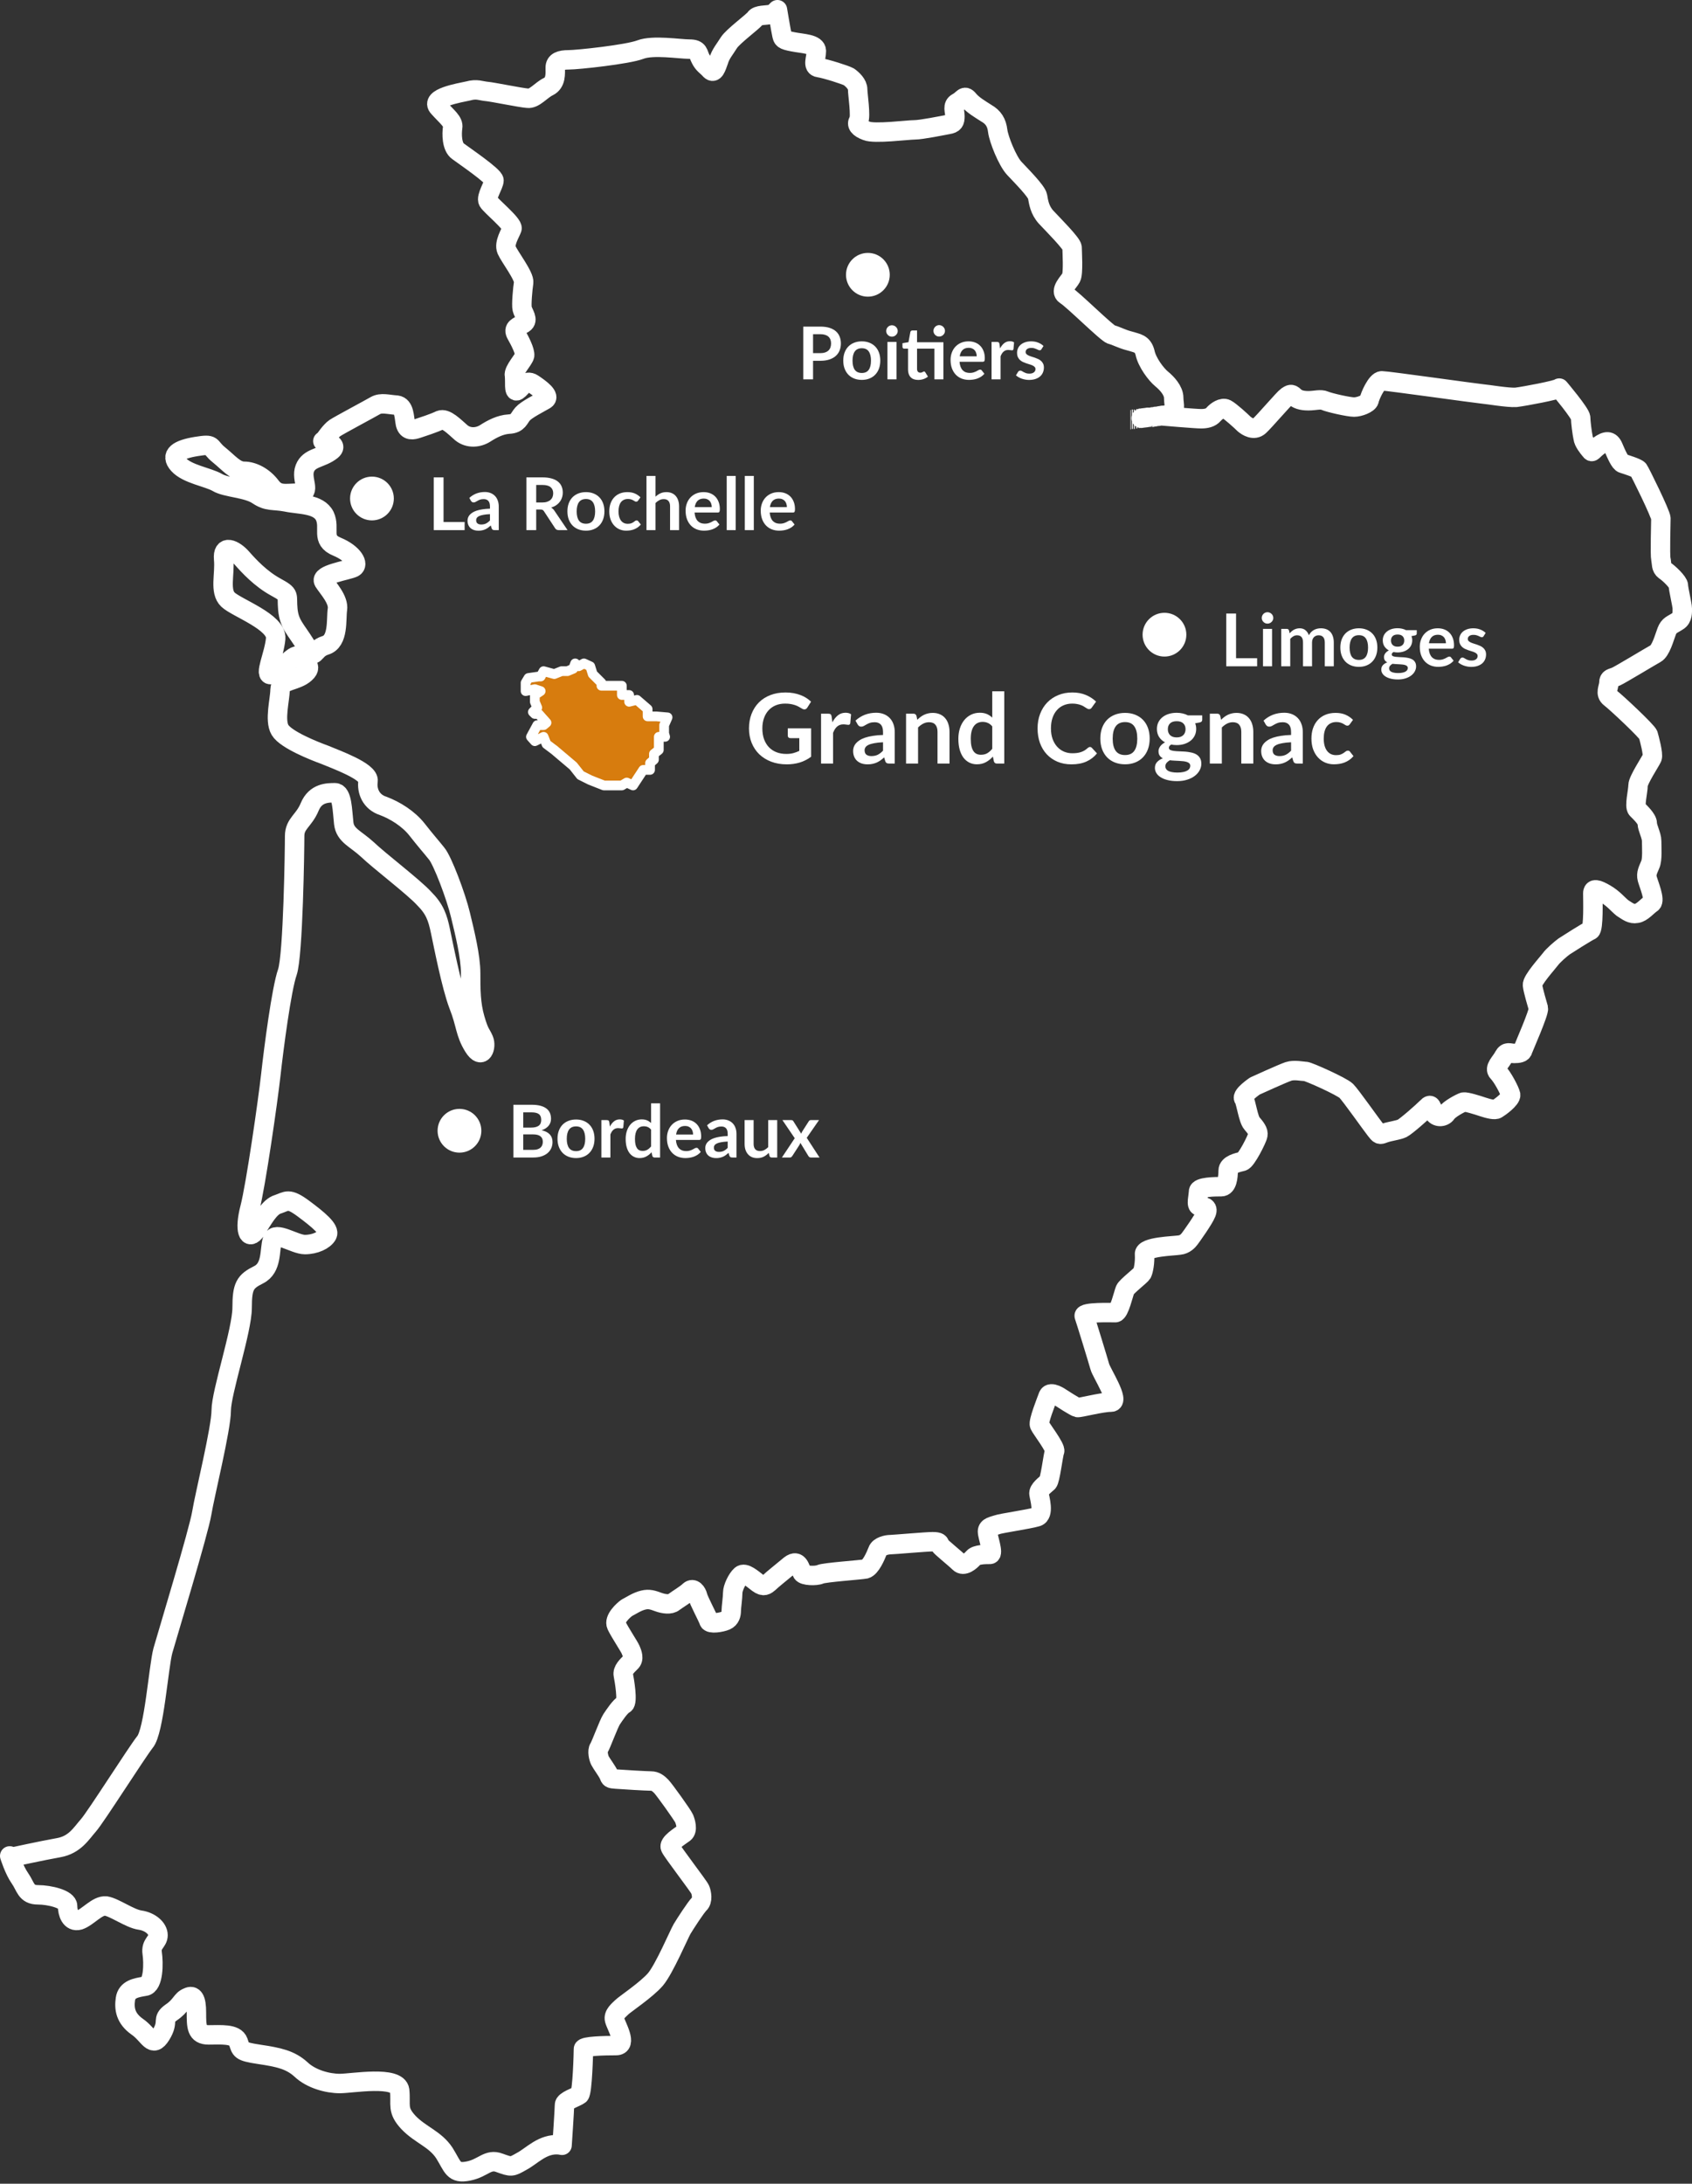 <svg width="348" height="449" viewBox="0 0 348 449" fill="none" xmlns="http://www.w3.org/2000/svg">
  <rect x="0" y="0" width="348" height="449" fill="#333333" stroke="none"/>
  <path d="M232.6 86.3H232.5M233 86.2H232.8M233.4 86.2H233.2M233.9 86.1H233.7M234.4 86H234.2M236.7 85.8C236.5 85.8 236.4 85.8 236.2 85.9M237.3 85.7C237.2 85.7 237 85.7 236.9 85.8C237 85.7 237.1 85.7 237.3 85.7ZM237.9 85.6C237.8 85.6 237.6 85.6 237.5 85.7C237.6 85.7 237.7 85.6 237.9 85.6ZM236.1 85.8C235.6 85.9 235.2 85.9 234.7 86C235.2 85.9 235.7 85.9 236.1 85.8ZM239.1 85.4C238.9 85.4 238.8 85.5 238.6 85.5C238.8 85.5 239 85.5 239.1 85.4ZM238.1 85.6C238.2 85.6 238.4 85.6 238.5 85.5C238.3 85.6 238.2 85.6 238.1 85.6ZM346 125.1C346 124.4 345.2 121.1 345.2 120.4C345.2 119.7 343.2 117.8 342.4 117.3C341.6 116.7 341.8 115.9 341.6 115C341.4 114.1 341.6 107.4 341.6 106.6C341.6 105.7 337.3 97 337 96.6C336.7 96.2 334.4 95.5 333.8 95.3C333.2 95.2 332.4 93.3 331.8 91.9C331.2 90.5 330.3 90.6 328.9 91.6C327.5 92.6 327.5 93.2 327.1 92.6C326.6 92 325.7 90.9 325.6 90C325.4 89.1 325.1 86.7 325.1 85.9C325.1 85 320.7 79.8 320.7 79.8C320.4 80.2 313.5 81.5 311.8 81.7C310.1 81.8 306.1 81.1 304.9 81C303.7 80.9 285.3 78.3 284.2 78.3C283.1 78.3 281.7 81.6 281.6 82.3C281.4 83 279.6 83.7 278.5 83.7C277.4 83.7 273.4 82.8 272.5 82.4C271.6 82 270.5 82.4 269.1 82.4C267.7 82.4 266.8 82.1 266.2 81.5C265.6 80.9 265.3 81.1 264.7 81.5C264.1 81.9 260.1 86.6 259 87.6C257.9 88.6 256.5 87.7 255.9 87.2C255.3 86.6 253 84.5 252.2 84.1C251.4 83.7 250.2 84.5 249.6 85.2C249 85.9 248.1 86.1 247 86.1C245.9 86.1 238.9 85.5 238.9 85.5L239.4 85.4C239.3 85.4 239.2 85.4 239.1 85.5C239.6 85.4 240 85.3 240.3 85.2C242.1 84.6 241.4 83.3 241.4 81.8C241.4 80.3 240 78.8 238.9 77.9C237.8 77 235.9 74.5 235.5 72.5C235 70.6 233.9 70.6 232.3 70.1C230.7 69.7 229.5 69 228.6 68.8C227.7 68.6 220.6 61.5 219.2 60.7C217.8 59.8 219.9 57.9 220.3 57.1C220.8 56.2 220.5 51.7 220.5 50.9C220.5 50.1 216.6 46.2 215.2 44.7C213.8 43.2 213.6 41.5 213.4 40.4C213.2 39.3 210 36.1 208.6 34.6C207.2 33.1 205.4 28.6 205.2 26.9C205 25.2 204.3 24.1 202.9 23.3C201.5 22.4 200.1 21.6 199.2 20.5C198.3 19.4 198.1 20.5 196.9 21.1C195.8 21.7 196.4 22.8 196.4 23.9C196.4 25 196.2 25.4 195 25.6C193.9 25.8 189.5 26.7 188.1 26.7C186.7 26.7 179.8 27.6 178.2 26.9C176.6 26.3 176.1 25.6 176.6 24.8C177.1 23.9 176.4 19.4 176.4 18.4C176.4 17.3 175.3 16.3 174.6 15.8C173.9 15.4 169.8 14.1 168.4 13.9C167 13.7 167.9 12 167.9 10.5C167.9 9 165.1 9 163.1 8.6C161 8.2 161 8 160.8 7.1C160.6 6.2 159.9 2 159.9 2L159 2.9C157.5 3.2 155.8 3 155.3 3.8C154.8 4.5 150.7 7.5 149.9 8.8C149.1 10.1 148.2 11.1 147.8 12.5C147.3 13.9 146.9 15.2 146.1 14.4C145.3 13.5 144.7 13.3 144.1 12.1C143.5 11 143.8 10.1 141.8 10.1C139.8 10.1 134.3 9.2 131.7 10.2C129.1 11.2 118.8 12.3 117 12.3C115.2 12.3 114.2 12.7 114.2 13.9C114.2 15.1 114.4 17 112.8 17.8C111.3 18.5 109.9 20.4 108.5 20.2C107.1 20.1 101.3 18.9 100.1 18.8C98.9 18.7 98.1 18.2 96.3 18.7C94.5 19.1 88.3 20.1 90.2 22.1C92 24.1 93.3 25 93.1 26.2C92.9 27.5 92.9 30.2 94.2 31.1C95.4 32 101.6 36.2 101.6 37.1C101.6 38 99.9 40.5 100.4 41.4C100.9 42.3 105.6 46.1 105.3 47C105 47.9 103.6 50 104.2 51.4C104.8 52.8 107.9 56.8 107.7 58.1C107.5 59.4 107.2 62.7 107.4 63.5C107.6 64.4 108.8 65.8 107.7 66.5C106.6 67.2 105.4 67.4 106.2 68.8C107 70.2 108 72.2 107.9 73.1C107.7 74 105.6 76.1 105.8 77.2C106 78.3 105.6 80.8 106.4 80.3C107.2 79.8 108.1 77.9 109.6 78.9C111.1 79.9 113.3 81.5 112.1 82.2C110.9 82.9 108.3 84.2 107.5 85.1C106.7 86 106.6 87.1 104.7 87.2C102.9 87.3 101.2 88.2 99.8 89.1C98.4 90 96.4 90.2 94.9 89C93.4 87.7 91.7 85.9 90.5 86.4C89.3 87 86.8 87.8 85.9 88.1C85 88.4 83.8 88.7 83.4 87.2C83.1 85.8 83.2 83.5 81.6 83.3C79.9 83.2 78.4 82.7 77.2 83.4C76 84.1 69.8 87.4 68.9 88C68 88.6 66.8 90.4 66.8 90.4L66.4 90.7C68.1 91 69.3 91.7 68.2 92.6C66.1 94.3 63.6 94 62.7 96.3C61.8 98.6 64.2 101.4 61.5 101.4C58.7 101.4 57.2 102 55.7 100C54.2 98 52 96.9 50.2 96.9C48.4 96.9 47.1 95.2 45 93.5C42.9 91.8 44.1 91.2 40.4 91.8C36.7 92.4 34.9 93.5 36.7 95.5C38.5 97.5 42.8 98.1 44.7 99.2C46.5 100.3 50.8 100.3 53 101.8C55.1 103.2 56.1 102.7 58.8 103.2C61.6 103.8 65.5 103.5 66.8 106.1C68 108.7 65.9 111 69.3 112.4C72.7 113.8 73.9 116.1 72.7 116.7C71.5 117.3 65.7 118.1 66.6 119.6C67.5 121 69.7 123.3 69.4 125.3C69.1 127.3 69.7 131.9 66.9 132.7C64.1 133.6 65.1 136.1 62.9 132.7C60.8 129.3 59.5 128.4 59.2 125.3C58.9 122.2 59.8 122.4 56.7 120.7C53.6 119 51.2 116.4 49.7 114.7C48.2 113 45.7 111.8 46 115C46.3 118.1 45.1 121.6 46.9 123.3C48.7 125 57 127.9 56.7 131.3C56.4 134.7 54.2 139 55.8 138.7C57.3 138.4 60.7 134.1 61.3 135C61.9 135.9 64.7 136.7 62.8 138.4C61 140.1 57.6 139.8 57.6 141.8C57.6 143.8 56.4 148.1 57.6 150.1C58.8 152.1 64.6 154.4 66.8 155.2C68.9 156.1 76 158.6 75.7 160.6C75.4 162.6 76.3 164.9 78.8 165.7C81.2 166.6 84 168.3 85.8 170.6C87.6 172.9 88.6 174 89.8 175.5C91 176.9 93.8 184.3 94.7 188.1C95.6 191.8 96.8 196.7 96.8 200.1C96.8 203.5 96.8 206.4 97.7 209.5C98.6 212.6 98.9 212.4 99.5 213.8C100.1 215.2 99.2 218.1 97.4 215.2C95.6 212.3 95.9 210.6 94.3 206.6C92.8 202.6 91.2 194.3 90.6 191.5C90 188.6 89.4 186.9 87.2 184.7C85.1 182.4 78 177 75.6 174.7C73.1 172.4 71 171.8 70.7 169.3C70.4 166.7 70.4 163 68.9 163C67.4 163 64.9 163 63.7 165.9C62.5 168.8 60.6 169.3 60.6 171.9C60.6 174.5 60.3 196.4 59.1 199.9C57.9 203.3 56.3 215.6 55.7 221C55.1 226.4 52.6 243.8 51.4 248.4C50.2 253 51.1 255.2 52.6 253C54.1 250.7 55.4 248.1 57.2 247.6C59 247 59.3 246.2 62.4 248.5C65.5 250.8 67.9 252.8 67.3 253.9C66.7 255 64.8 255.9 62.7 255.9C60.6 255.9 56.6 253 56 255C55.4 257 56 260.7 53.2 262.1C50.4 263.5 49.8 264.4 49.8 268.9C49.8 273.5 45.5 286.3 45.5 290C45.5 293.7 42.1 307.4 41.5 311.1C40.9 314.8 34.5 335.9 33.5 339.4C32.6 342.8 31.7 356 29.8 358.2C28 360.5 19.7 373.6 18.2 375.3C16.7 377 15.4 379.3 12.1 379.9C8.7 380.5 2.3 381.9 2.3 381.9L2 381.6C2 381.6 2.9 384.5 4.1 386.2C5.3 387.9 5.3 389.6 7.8 389.6C10.2 389.6 13.9 390.5 13.9 391.9C13.9 393.3 14.5 395.3 16.3 394.8C18.1 394.2 20 391.7 21.8 391.9C23.6 392.2 26.7 394.5 28.8 394.8C30.9 395.1 32.5 396.5 32.5 397.9C32.5 399.3 31 399.6 31.3 401.6C31.6 403.6 31.6 408.2 29.8 408.4C28 408.7 26.1 409 25.8 411C25.5 413 25.8 415 28.2 416.7C30.7 418.4 31.3 421.3 33.1 418.4C34.9 415.5 33.1 415.3 35.2 413.8C37.3 412.4 37.3 411.2 38.6 410.7C39.8 410.1 40.4 411 40.4 413.8C40.4 416.7 40.4 418.4 42.9 418.4C45.4 418.4 48.4 418.1 49 419.8C49.6 421.5 49.3 421.8 53.3 422.4C57.3 423 59.7 423.5 61.9 425.5C64 427.5 67.4 428.4 69.9 428.4C72.4 428.4 81.8 426.7 82.2 429.8C82.5 432.9 81.6 433.8 84 436.4C86.5 439 89.5 439.8 91.4 442.7C93.2 445.6 93.2 447 96.3 446.4C99.4 445.8 100.3 443.8 102.7 444.7C105.2 445.6 105.2 445.6 107.3 444.4C109.4 443.3 111.6 440.7 115 441L115.6 441.1C115.6 441.1 116.1 433.7 116.1 432.8C116.1 431.9 118.6 431.2 119.2 430.7C119.8 430.1 120 421.9 120 421.3C120 420.7 124.3 420.6 126.7 420.6C129.2 420.6 126.7 416.5 126.4 415.3C126.1 414.2 127.3 413.3 127.9 412.7C128.5 412.1 133 409.1 134.8 407C136.6 404.9 139.7 397.6 140.3 396.6C140.9 395.6 143.1 392.2 143.8 391.5C144.6 390.8 144.3 389.2 144 388.5C143.7 387.8 138.3 380.8 137.9 379.9C137.4 379 139.9 377.5 140.7 376.9C141.5 376.3 141 374.6 140.7 373.9C140.4 373.2 136.6 367.9 136 367.3C135.4 366.7 134.8 366.2 133.9 366.2C133 366.2 127.9 365.9 126.7 365.8C125.5 365.7 125.5 365.7 125.2 364.9C124.9 364.2 123.7 362.6 123.4 362C123.1 361.4 122.8 360 123.2 359.4C123.6 358.8 125.2 354.4 125.8 353.5C126.4 352.6 127.6 350.8 128.4 350.4C129.2 350 128.4 345.4 128.2 344.4C128 343.4 129 342.5 129.7 341.8C130.5 341.1 130 339.9 129.7 339.2C129.4 338.5 127.4 335.5 126.8 334.2C126.2 332.9 128.2 331.1 128.9 330.6C129.7 330.2 131 329.3 132.3 329C133.5 328.7 134.3 329 135.4 329.4C136.5 329.8 137.9 330 138.6 329.4C139.4 328.8 141.1 327.8 141.8 327.1C142.6 326.4 143.3 327.4 143.5 328.2C143.7 329.1 145.6 332.6 145.8 333.3C146 334 148.4 333.6 149.3 333.2C150.2 332.8 150.4 331.9 150.4 331.2C150.4 330.5 150.7 328.5 150.7 327.5C150.7 326.5 151.6 324.6 152.4 323.9C153.2 323.2 154.7 324.6 155.9 325.5C157.1 326.4 157.6 325.9 158.2 325.4C158.8 324.8 160.7 323.3 162.5 321.8C164.3 320.4 164.6 322.8 165 323.4C165.3 324 167.8 324.1 168.7 323.7C169.6 323.3 177 322.8 178 322.6C179.1 322.3 180.1 319.9 180.5 318.9C180.8 317.9 182.5 317.6 183.1 317.6C183.7 317.6 190.5 317 191.8 317C193.2 317 193.2 317.3 193.3 317.7C193.5 318.1 196.4 320.4 197.3 321.3C198.2 322.2 199.6 321 200.2 320.3C200.8 319.6 202.7 319.6 203.6 319.6C204.5 319.6 203.1 315.9 203.1 314.9C203.1 313.9 204.3 313.8 205.1 313.5C205.9 313.2 211.5 312.4 213.2 311.9C214.9 311.5 213.8 308 213.7 307.2C213.5 306.3 215.1 305.2 215.5 304.8C216 304.4 216.6 299.1 216.9 298.4C217.2 297.7 214.1 293.7 213.8 293C213.5 292.3 215.2 288.1 215.6 287C216.1 285.9 218.2 287.4 218.2 287.4C218.2 287.4 221.1 289.3 221.6 289.4C222.1 289.5 226.5 288.3 228.5 288.3C230.5 288.3 226.5 282.2 226.2 281C225.9 279.9 223.3 271.4 223 270.6C222.7 269.7 228.7 269.9 229.4 269.9C230.2 269.9 231.1 265.9 231.4 265.2C231.7 264.5 234.6 262.3 234.9 261.8C235.2 261.2 235.5 259.5 235.4 257.9C235.2 256.3 241.5 256.2 242.6 256C243.7 255.9 244.4 255.1 244.7 254.7C245 254.3 247.6 250.7 248.1 249.4C248.6 248.1 247.5 248.1 246.7 248C245.9 247.9 246.5 246 246.5 245C246.5 244 250 244 251.2 244C252.4 244 252.6 242 252.6 240.7C252.6 239.4 254.7 239 255.5 238.8C256.3 238.7 258.6 234.1 258.7 233.4C258.9 232.7 258.2 231.8 257.5 231C256.7 230.1 256.3 226.6 255.8 225.9C255.3 225.2 258.1 223.3 258.1 223.3C258.1 223.3 263.8 220.7 265 220.3C266.2 219.9 267.9 220.3 268.5 220.3C269.1 220.3 276 223.4 276.9 224.3C277.8 225.2 282.1 231.3 282.9 232.3C283.7 233.3 283.7 233.4 284.7 233C285.8 232.6 287.6 232.4 288.4 232C289.2 231.6 292.5 228.7 293.5 227.7C294.4 226.7 294.4 227.8 294.9 228.8C295.4 229.8 296.9 229.8 297.5 228.9C298.1 228 300.4 226.8 301 226.6C301.6 226.5 303.8 227.2 305 227.6C306.2 228 307.5 228.3 307.9 228C308.4 227.7 310.8 226 310.7 225.1C310.5 224.2 309 221.4 308.1 220.5C307.2 219.6 308.7 218.4 309.3 217.2C309.9 216.1 310.5 216.6 311.4 216.6C312.3 216.6 313.1 216.5 313.2 215.9C313.4 215.3 316.6 208.1 316.4 207.3C316.2 206.6 315.3 203.6 315.2 202.6C315 201.6 318.4 197.9 318.9 197.2C319.4 196.5 321 195.1 321.7 194.6C322.3 194.2 326.4 191.6 327.1 191.3C327.8 191 327.6 184.9 327.6 183.7C327.6 182.6 328.5 182.8 330.2 183.8C331.9 184.8 332.7 185.9 333.7 186.7C334.8 187.4 335.5 188 336.6 187.8C337.7 187.7 338.9 186.2 339.7 185.7C340.5 185.1 339.1 181.8 338.8 180.7C338.5 179.6 339 178.8 339.4 177.8C339.9 176.8 339.7 174.1 339.7 172.9C339.7 171.8 338.8 170.2 338.8 169.3C338.8 168.4 337.3 167 336.7 166.4C336.1 165.8 336.9 162.7 336.9 161.5C336.9 160.4 339.5 156.5 339.8 155.8C340.1 155.1 339.2 151.8 339 151.1C338.8 150.4 332.4 144.4 331.2 143.5C330 142.6 330.9 141.4 330.9 140.4C330.9 139.4 331.5 139.5 332.4 139.1C333.3 138.7 339.4 135 340.5 134.4C341.6 133.8 342.3 131.1 342.8 129.8C343.3 128.5 343.9 128.5 345.1 127.7C346.1 127.1 346 125.8 346 125.1Z" stroke="white" stroke-width="4" stroke-linejoin="round"/>
  <mask id="mask0_0_1" style="mask-type:luminance" maskUnits="userSpaceOnUse" x="108" y="136" width="30" height="26">
    <path d="M111.8 151.5L110 152.4L109.2 151.5L110.5 149.1H111.8L112.4 148.6L110.8 146.8H110L109.6 146.4L110.5 145.5L110 144.3V142.9L111.2 142.1L110 141.7L108.1 142.1V140.4L108.7 139.4L110.8 139.1H111.2L111.8 138L114 138.6L115.5 138H116.7L117.9 137.5L118.3 136.4L119 137L120.1 136.4L121.4 137L121.9 138.6L123.7 140.4V141H127.9V142.9H129.4V144.3L131 143.9L133.2 145.8V147.3H135L137.3 147.5L136.6 149.1V150.8L136.8 151.5H135.5V154.2L134.5 155V156.2L133.7 156.9V158.3H132.3L130.2 161.5L128.9 160.9L127.9 161.5H124.2L121.4 160.4L119.4 159.4L117.9 157.5L114 154.2L112.4 153L111.8 151.5Z" fill="white"/>
  </mask>
  <g mask="url(#mask0_0_1)">
    <path opacity="0.85" d="M107.8 136.1H137.6V161.8H107.8V136.1Z" fill="#F38908"/>
  </g>
  <path d="M111.8 151.5L110 152.4L109.2 151.5L110.5 149.1H111.8L112.4 148.6L110.8 146.8H110L109.6 146.4L110.5 145.5L110 144.3V142.9L111.2 142.1L110 141.7L108.1 142.1V140.4L108.7 139.4L110.8 139.1H111.2L111.8 138L114 138.6L115.5 138H116.7L117.9 137.5L118.3 136.4L119 137L120.1 136.4L121.4 137L121.9 138.6L123.7 140.4V141H127.9V142.9H129.4V144.3L131 143.9L133.2 145.8V147.3H135L137.3 147.5L136.6 149.1V150.8L136.8 151.5H135.5V154.2L134.5 155V156.2L133.7 156.9V158.3H132.3L130.2 161.5L128.9 160.9L127.9 161.5H124.2L121.4 160.4L119.4 159.4L117.9 157.5L114 154.2L112.4 153L111.8 151.5Z" stroke="white" stroke-width="2" stroke-miterlimit="10" stroke-linejoin="round"/>
  <path d="M166.825 149.75V155.6C166.092 156.14 165.308 156.537 164.475 156.79C163.648 157.037 162.762 157.16 161.815 157.16C160.635 157.16 159.565 156.977 158.605 156.61C157.652 156.243 156.835 155.733 156.155 155.08C155.482 154.427 154.962 153.647 154.595 152.74C154.228 151.833 154.045 150.843 154.045 149.77C154.045 148.683 154.222 147.687 154.575 146.78C154.928 145.873 155.428 145.093 156.075 144.44C156.728 143.787 157.518 143.28 158.445 142.92C159.372 142.56 160.412 142.38 161.565 142.38C162.152 142.38 162.698 142.427 163.205 142.52C163.718 142.613 164.192 142.743 164.625 142.91C165.065 143.07 165.465 143.267 165.825 143.5C166.185 143.733 166.515 143.99 166.815 144.27L166.045 145.49C165.925 145.683 165.768 145.803 165.575 145.85C165.382 145.89 165.172 145.84 164.945 145.7C164.725 145.573 164.505 145.447 164.285 145.32C164.065 145.193 163.818 145.083 163.545 144.99C163.278 144.897 162.975 144.82 162.635 144.76C162.302 144.7 161.915 144.67 161.475 144.67C160.762 144.67 160.115 144.79 159.535 145.03C158.962 145.27 158.472 145.613 158.065 146.06C157.658 146.507 157.345 147.043 157.125 147.67C156.905 148.297 156.795 148.997 156.795 149.77C156.795 150.597 156.912 151.337 157.145 151.99C157.385 152.637 157.718 153.187 158.145 153.64C158.578 154.087 159.098 154.43 159.705 154.67C160.312 154.903 160.988 155.02 161.735 155.02C162.268 155.02 162.745 154.963 163.165 154.85C163.585 154.737 163.995 154.583 164.395 154.39V151.77H162.575C162.402 151.77 162.265 151.723 162.165 151.63C162.072 151.53 162.025 151.41 162.025 151.27V149.75H166.825ZM171.2 148.52C171.52 147.907 171.9 147.427 172.34 147.08C172.78 146.727 173.3 146.55 173.9 146.55C174.374 146.55 174.754 146.653 175.04 146.86L174.88 148.71C174.847 148.83 174.797 148.917 174.73 148.97C174.67 149.017 174.587 149.04 174.48 149.04C174.38 149.04 174.23 149.023 174.03 148.99C173.837 148.957 173.647 148.94 173.46 148.94C173.187 148.94 172.944 148.98 172.73 149.06C172.517 149.14 172.324 149.257 172.15 149.41C171.984 149.557 171.834 149.737 171.7 149.95C171.574 150.163 171.454 150.407 171.34 150.68V157H168.87V146.74H170.32C170.574 146.74 170.75 146.787 170.85 146.88C170.95 146.967 171.017 147.127 171.05 147.36L171.2 148.52ZM181.615 152.62C180.901 152.653 180.301 152.717 179.815 152.81C179.328 152.897 178.938 153.01 178.645 153.15C178.351 153.29 178.141 153.453 178.015 153.64C177.888 153.827 177.825 154.03 177.825 154.25C177.825 154.683 177.951 154.993 178.205 155.18C178.465 155.367 178.801 155.46 179.215 155.46C179.721 155.46 180.158 155.37 180.525 155.19C180.898 155.003 181.261 154.723 181.615 154.35V152.62ZM175.955 148.17C177.135 147.09 178.555 146.55 180.215 146.55C180.815 146.55 181.351 146.65 181.825 146.85C182.298 147.043 182.698 147.317 183.025 147.67C183.351 148.017 183.598 148.433 183.765 148.92C183.938 149.407 184.025 149.94 184.025 150.52V157H182.905C182.671 157 182.491 156.967 182.365 156.9C182.238 156.827 182.138 156.683 182.065 156.47L181.845 155.73C181.585 155.963 181.331 156.17 181.085 156.35C180.838 156.523 180.581 156.67 180.315 156.79C180.048 156.91 179.761 157 179.455 157.06C179.155 157.127 178.821 157.16 178.455 157.16C178.021 157.16 177.621 157.103 177.255 156.99C176.888 156.87 176.571 156.693 176.305 156.46C176.038 156.227 175.831 155.937 175.685 155.59C175.538 155.243 175.465 154.84 175.465 154.38C175.465 154.12 175.508 153.863 175.595 153.61C175.681 153.35 175.821 153.103 176.015 152.87C176.215 152.637 176.471 152.417 176.785 152.21C177.098 152.003 177.481 151.823 177.935 151.67C178.395 151.517 178.928 151.393 179.535 151.3C180.141 151.2 180.835 151.14 181.615 151.12V150.52C181.615 149.833 181.468 149.327 181.175 149C180.881 148.667 180.458 148.5 179.905 148.5C179.505 148.5 179.171 148.547 178.905 148.64C178.645 148.733 178.415 148.84 178.215 148.96C178.015 149.073 177.831 149.177 177.665 149.27C177.505 149.363 177.325 149.41 177.125 149.41C176.951 149.41 176.805 149.367 176.685 149.28C176.565 149.187 176.468 149.08 176.395 148.96L175.955 148.17ZM188.661 148C188.868 147.793 189.084 147.603 189.311 147.43C189.544 147.25 189.788 147.1 190.041 146.98C190.301 146.853 190.578 146.757 190.871 146.69C191.164 146.617 191.484 146.58 191.831 146.58C192.391 146.58 192.888 146.677 193.321 146.87C193.754 147.057 194.114 147.323 194.401 147.67C194.694 148.01 194.914 148.42 195.061 148.9C195.214 149.373 195.291 149.897 195.291 150.47V157H192.821V150.47C192.821 149.843 192.678 149.36 192.391 149.02C192.104 148.673 191.668 148.5 191.081 148.5C190.654 148.5 190.254 148.597 189.881 148.79C189.508 148.983 189.154 149.247 188.821 149.58V157H186.351V146.74H187.861C188.181 146.74 188.391 146.89 188.491 147.19L188.661 148ZM204.08 149.36C203.8 149.02 203.493 148.78 203.16 148.64C202.833 148.5 202.48 148.43 202.1 148.43C201.727 148.43 201.39 148.5 201.09 148.64C200.79 148.78 200.533 148.993 200.32 149.28C200.107 149.56 199.943 149.92 199.83 150.36C199.717 150.793 199.66 151.307 199.66 151.9C199.66 152.5 199.707 153.01 199.8 153.43C199.9 153.843 200.04 154.183 200.22 154.45C200.4 154.71 200.62 154.9 200.88 155.02C201.14 155.133 201.43 155.19 201.75 155.19C202.263 155.19 202.7 155.083 203.06 154.87C203.42 154.657 203.76 154.353 204.08 153.96V149.36ZM206.55 142.14V157H205.04C204.713 157 204.507 156.85 204.42 156.55L204.21 155.56C203.797 156.033 203.32 156.417 202.78 156.71C202.247 157.003 201.623 157.15 200.91 157.15C200.35 157.15 199.837 157.033 199.37 156.8C198.903 156.567 198.5 156.23 198.16 155.79C197.827 155.343 197.567 154.793 197.38 154.14C197.2 153.487 197.11 152.74 197.11 151.9C197.11 151.14 197.213 150.433 197.42 149.78C197.627 149.127 197.923 148.56 198.31 148.08C198.697 147.6 199.16 147.227 199.7 146.96C200.24 146.687 200.847 146.55 201.52 146.55C202.093 146.55 202.583 146.64 202.99 146.82C203.397 147 203.76 147.243 204.08 147.55V142.14H206.55ZM224.171 153.59C224.318 153.59 224.448 153.647 224.561 153.76L225.621 154.91C225.034 155.637 224.311 156.193 223.451 156.58C222.598 156.967 221.571 157.16 220.371 157.16C219.298 157.16 218.331 156.977 217.471 156.61C216.618 156.243 215.888 155.733 215.281 155.08C214.674 154.427 214.208 153.647 213.881 152.74C213.561 151.833 213.401 150.843 213.401 149.77C213.401 148.683 213.574 147.69 213.921 146.79C214.268 145.883 214.754 145.103 215.381 144.45C216.014 143.797 216.768 143.29 217.641 142.93C218.514 142.563 219.481 142.38 220.541 142.38C221.594 142.38 222.528 142.553 223.341 142.9C224.161 143.247 224.858 143.7 225.431 144.26L224.531 145.51C224.478 145.59 224.408 145.66 224.321 145.72C224.241 145.78 224.128 145.81 223.981 145.81C223.881 145.81 223.778 145.783 223.671 145.73C223.564 145.67 223.448 145.6 223.321 145.52C223.194 145.433 223.048 145.34 222.881 145.24C222.714 145.14 222.521 145.05 222.301 144.97C222.081 144.883 221.824 144.813 221.531 144.76C221.244 144.7 220.911 144.67 220.531 144.67C219.884 144.67 219.291 144.787 218.751 145.02C218.218 145.247 217.758 145.58 217.371 146.02C216.984 146.453 216.684 146.987 216.471 147.62C216.258 148.247 216.151 148.963 216.151 149.77C216.151 150.583 216.264 151.307 216.491 151.94C216.724 152.573 217.038 153.107 217.431 153.54C217.824 153.973 218.288 154.307 218.821 154.54C219.354 154.767 219.928 154.88 220.541 154.88C220.908 154.88 221.238 154.86 221.531 154.82C221.831 154.78 222.104 154.717 222.351 154.63C222.604 154.543 222.841 154.433 223.061 154.3C223.288 154.16 223.511 153.99 223.731 153.79C223.798 153.73 223.868 153.683 223.941 153.65C224.014 153.61 224.091 153.59 224.171 153.59ZM231.399 146.58C232.159 146.58 232.849 146.703 233.469 146.95C234.095 147.197 234.629 147.547 235.069 148C235.515 148.453 235.859 149.007 236.099 149.66C236.339 150.313 236.459 151.043 236.459 151.85C236.459 152.663 236.339 153.397 236.099 154.05C235.859 154.703 235.515 155.26 235.069 155.72C234.629 156.18 234.095 156.533 233.469 156.78C232.849 157.027 232.159 157.15 231.399 157.15C230.632 157.15 229.935 157.027 229.309 156.78C228.682 156.533 228.145 156.18 227.699 155.72C227.259 155.26 226.915 154.703 226.669 154.05C226.429 153.397 226.309 152.663 226.309 151.85C226.309 151.043 226.429 150.313 226.669 149.66C226.915 149.007 227.259 148.453 227.699 148C228.145 147.547 228.682 147.197 229.309 146.95C229.935 146.703 230.632 146.58 231.399 146.58ZM231.399 155.25C232.252 155.25 232.882 154.963 233.289 154.39C233.702 153.817 233.909 152.977 233.909 151.87C233.909 150.763 233.702 149.92 233.289 149.34C232.882 148.76 232.252 148.47 231.399 148.47C230.532 148.47 229.889 148.763 229.469 149.35C229.055 149.93 228.849 150.77 228.849 151.87C228.849 152.97 229.055 153.81 229.469 154.39C229.889 154.963 230.532 155.25 231.399 155.25ZM242.015 151.62C242.322 151.62 242.588 151.58 242.815 151.5C243.042 151.413 243.228 151.297 243.375 151.15C243.528 151.003 243.642 150.827 243.715 150.62C243.795 150.413 243.835 150.187 243.835 149.94C243.835 149.433 243.682 149.033 243.375 148.74C243.075 148.44 242.622 148.29 242.015 148.29C241.408 148.29 240.952 148.44 240.645 148.74C240.345 149.033 240.195 149.433 240.195 149.94C240.195 150.18 240.232 150.403 240.305 150.61C240.385 150.817 240.498 150.997 240.645 151.15C240.798 151.297 240.988 151.413 241.215 151.5C241.448 151.58 241.715 151.62 242.015 151.62ZM244.805 157.46C244.805 157.26 244.745 157.097 244.625 156.97C244.505 156.843 244.342 156.747 244.135 156.68C243.928 156.607 243.685 156.553 243.405 156.52C243.132 156.487 242.838 156.463 242.525 156.45C242.218 156.43 241.898 156.413 241.565 156.4C241.238 156.387 240.918 156.36 240.605 156.32C240.332 156.473 240.108 156.653 239.935 156.86C239.768 157.067 239.685 157.307 239.685 157.58C239.685 157.76 239.728 157.927 239.815 158.08C239.908 158.24 240.052 158.377 240.245 158.49C240.445 158.603 240.702 158.69 241.015 158.75C241.328 158.817 241.712 158.85 242.165 158.85C242.625 158.85 243.022 158.813 243.355 158.74C243.688 158.673 243.962 158.577 244.175 158.45C244.395 158.33 244.555 158.183 244.655 158.01C244.755 157.843 244.805 157.66 244.805 157.46ZM247.265 147.09V148.01C247.265 148.303 247.088 148.483 246.735 148.55L245.815 148.72C245.955 149.073 246.025 149.46 246.025 149.88C246.025 150.387 245.922 150.847 245.715 151.26C245.515 151.667 245.235 152.013 244.875 152.3C244.515 152.587 244.088 152.81 243.595 152.97C243.108 153.123 242.582 153.2 242.015 153.2C241.815 153.2 241.622 153.19 241.435 153.17C241.248 153.15 241.065 153.123 240.885 153.09C240.565 153.283 240.405 153.5 240.405 153.74C240.405 153.947 240.498 154.1 240.685 154.2C240.878 154.293 241.132 154.36 241.445 154.4C241.758 154.44 242.115 154.467 242.515 154.48C242.915 154.487 243.325 154.507 243.745 154.54C244.165 154.573 244.575 154.633 244.975 154.72C245.375 154.8 245.732 154.93 246.045 155.11C246.358 155.29 246.608 155.537 246.795 155.85C246.988 156.157 247.085 156.553 247.085 157.04C247.085 157.493 246.972 157.933 246.745 158.36C246.525 158.787 246.202 159.167 245.775 159.5C245.355 159.833 244.835 160.1 244.215 160.3C243.602 160.507 242.902 160.61 242.115 160.61C241.342 160.61 240.668 160.533 240.095 160.38C239.522 160.233 239.045 160.033 238.665 159.78C238.285 159.533 238.002 159.247 237.815 158.92C237.628 158.593 237.535 158.253 237.535 157.9C237.535 157.42 237.678 157.02 237.965 156.7C238.258 156.373 238.658 156.113 239.165 155.92C238.892 155.78 238.675 155.593 238.515 155.36C238.355 155.127 238.275 154.82 238.275 154.44C238.275 154.287 238.302 154.13 238.355 153.97C238.415 153.803 238.498 153.64 238.605 153.48C238.718 153.32 238.858 153.17 239.025 153.03C239.192 152.883 239.388 152.753 239.615 152.64C239.095 152.36 238.685 151.987 238.385 151.52C238.092 151.053 237.945 150.507 237.945 149.88C237.945 149.373 238.045 148.917 238.245 148.51C238.452 148.097 238.735 147.747 239.095 147.46C239.462 147.167 239.892 146.943 240.385 146.79C240.885 146.637 241.428 146.56 242.015 146.56C242.455 146.56 242.868 146.607 243.255 146.7C243.642 146.787 243.995 146.917 244.315 147.09H247.265ZM251.141 148C251.348 147.793 251.565 147.603 251.791 147.43C252.025 147.25 252.268 147.1 252.521 146.98C252.781 146.853 253.058 146.757 253.351 146.69C253.645 146.617 253.965 146.58 254.311 146.58C254.871 146.58 255.368 146.677 255.801 146.87C256.235 147.057 256.595 147.323 256.881 147.67C257.175 148.01 257.395 148.42 257.541 148.9C257.695 149.373 257.771 149.897 257.771 150.47V157H255.301V150.47C255.301 149.843 255.158 149.36 254.871 149.02C254.585 148.673 254.148 148.5 253.561 148.5C253.135 148.5 252.735 148.597 252.361 148.79C251.988 148.983 251.635 149.247 251.301 149.58V157H248.831V146.74H250.341C250.661 146.74 250.871 146.89 250.971 147.19L251.141 148ZM265.54 152.62C264.827 152.653 264.227 152.717 263.74 152.81C263.254 152.897 262.864 153.01 262.57 153.15C262.277 153.29 262.067 153.453 261.94 153.64C261.814 153.827 261.75 154.03 261.75 154.25C261.75 154.683 261.877 154.993 262.13 155.18C262.39 155.367 262.727 155.46 263.14 155.46C263.647 155.46 264.084 155.37 264.45 155.19C264.824 155.003 265.187 154.723 265.54 154.35V152.62ZM259.88 148.17C261.06 147.09 262.48 146.55 264.14 146.55C264.74 146.55 265.277 146.65 265.75 146.85C266.224 147.043 266.624 147.317 266.95 147.67C267.277 148.017 267.524 148.433 267.69 148.92C267.864 149.407 267.95 149.94 267.95 150.52V157H266.83C266.597 157 266.417 156.967 266.29 156.9C266.164 156.827 266.064 156.683 265.99 156.47L265.77 155.73C265.51 155.963 265.257 156.17 265.01 156.35C264.764 156.523 264.507 156.67 264.24 156.79C263.974 156.91 263.687 157 263.38 157.06C263.08 157.127 262.747 157.16 262.38 157.16C261.947 157.16 261.547 157.103 261.18 156.99C260.814 156.87 260.497 156.693 260.23 156.46C259.964 156.227 259.757 155.937 259.61 155.59C259.464 155.243 259.39 154.84 259.39 154.38C259.39 154.12 259.434 153.863 259.52 153.61C259.607 153.35 259.747 153.103 259.94 152.87C260.14 152.637 260.397 152.417 260.71 152.21C261.024 152.003 261.407 151.823 261.86 151.67C262.32 151.517 262.854 151.393 263.46 151.3C264.067 151.2 264.76 151.14 265.54 151.12V150.52C265.54 149.833 265.394 149.327 265.1 149C264.807 148.667 264.384 148.5 263.83 148.5C263.43 148.5 263.097 148.547 262.83 148.64C262.57 148.733 262.34 148.84 262.14 148.96C261.94 149.073 261.757 149.177 261.59 149.27C261.43 149.363 261.25 149.41 261.05 149.41C260.877 149.41 260.73 149.367 260.61 149.28C260.49 149.187 260.394 149.08 260.32 148.96L259.88 148.17ZM277.627 148.91C277.553 149.003 277.48 149.077 277.407 149.13C277.34 149.183 277.24 149.21 277.107 149.21C276.98 149.21 276.857 149.173 276.737 149.1C276.617 149.02 276.473 148.933 276.307 148.84C276.14 148.74 275.94 148.653 275.707 148.58C275.48 148.5 275.197 148.46 274.857 148.46C274.423 148.46 274.043 148.54 273.717 148.7C273.39 148.853 273.117 149.077 272.897 149.37C272.683 149.663 272.523 150.02 272.417 150.44C272.31 150.853 272.257 151.323 272.257 151.85C272.257 152.397 272.313 152.883 272.427 153.31C272.547 153.737 272.717 154.097 272.937 154.39C273.157 154.677 273.423 154.897 273.737 155.05C274.05 155.197 274.403 155.27 274.797 155.27C275.19 155.27 275.507 155.223 275.747 155.13C275.993 155.03 276.2 154.923 276.367 154.81C276.533 154.69 276.677 154.583 276.797 154.49C276.923 154.39 277.063 154.34 277.217 154.34C277.417 154.34 277.567 154.417 277.667 154.57L278.377 155.47C278.103 155.79 277.807 156.06 277.487 156.28C277.167 156.493 276.833 156.667 276.487 156.8C276.147 156.927 275.793 157.017 275.427 157.07C275.067 157.123 274.707 157.15 274.347 157.15C273.713 157.15 273.117 157.033 272.557 156.8C271.997 156.56 271.507 156.213 271.087 155.76C270.667 155.307 270.333 154.753 270.087 154.1C269.847 153.44 269.727 152.69 269.727 151.85C269.727 151.097 269.833 150.4 270.047 149.76C270.267 149.113 270.587 148.557 271.007 148.09C271.427 147.617 271.947 147.247 272.567 146.98C273.187 146.713 273.9 146.58 274.707 146.58C275.473 146.58 276.143 146.703 276.717 146.95C277.297 147.197 277.817 147.55 278.277 148.01L277.627 148.91Z" fill="white"/>
  <path d="M109.656 236.425C110.031 236.425 110.346 236.38 110.601 236.29C110.856 236.2 111.058 236.08 111.208 235.93C111.363 235.78 111.473 235.605 111.538 235.405C111.608 235.205 111.643 234.992 111.643 234.767C111.643 234.532 111.606 234.322 111.531 234.137C111.456 233.947 111.338 233.787 111.178 233.657C111.018 233.522 110.811 233.42 110.556 233.35C110.306 233.28 110.003 233.245 109.648 233.245H107.616V236.425H109.656ZM107.616 228.715V231.85H109.221C109.911 231.85 110.431 231.725 110.781 231.475C111.136 231.225 111.313 230.827 111.313 230.282C111.313 229.717 111.153 229.315 110.833 229.075C110.513 228.835 110.013 228.715 109.333 228.715H107.616ZM109.333 227.155C110.043 227.155 110.651 227.222 111.156 227.357C111.661 227.492 112.073 227.685 112.393 227.935C112.718 228.185 112.956 228.487 113.106 228.842C113.256 229.197 113.331 229.597 113.331 230.042C113.331 230.297 113.293 230.542 113.218 230.777C113.143 231.007 113.026 231.225 112.866 231.43C112.711 231.63 112.511 231.812 112.266 231.977C112.026 232.142 111.738 232.282 111.403 232.397C112.893 232.732 113.638 233.537 113.638 234.812C113.638 235.272 113.551 235.697 113.376 236.087C113.201 236.477 112.946 236.815 112.611 237.1C112.276 237.38 111.863 237.6 111.373 237.76C110.883 237.92 110.323 238 109.693 238H105.598V227.155H109.333ZM118.481 230.185C119.051 230.185 119.569 230.277 120.034 230.463C120.504 230.647 120.904 230.91 121.234 231.25C121.569 231.59 121.826 232.005 122.006 232.495C122.186 232.985 122.276 233.532 122.276 234.137C122.276 234.747 122.186 235.297 122.006 235.787C121.826 236.277 121.569 236.695 121.234 237.04C120.904 237.385 120.504 237.65 120.034 237.835C119.569 238.02 119.051 238.113 118.481 238.113C117.906 238.113 117.384 238.02 116.914 237.835C116.444 237.65 116.041 237.385 115.706 237.04C115.376 236.695 115.119 236.277 114.934 235.787C114.754 235.297 114.664 234.747 114.664 234.137C114.664 233.532 114.754 232.985 114.934 232.495C115.119 232.005 115.376 231.59 115.706 231.25C116.041 230.91 116.444 230.647 116.914 230.463C117.384 230.277 117.906 230.185 118.481 230.185ZM118.481 236.687C119.121 236.687 119.594 236.472 119.899 236.042C120.209 235.612 120.364 234.982 120.364 234.152C120.364 233.322 120.209 232.69 119.899 232.255C119.594 231.82 119.121 231.602 118.481 231.602C117.831 231.602 117.349 231.822 117.034 232.262C116.724 232.697 116.569 233.327 116.569 234.152C116.569 234.977 116.724 235.607 117.034 236.042C117.349 236.472 117.831 236.687 118.481 236.687ZM125.437 231.64C125.677 231.18 125.962 230.82 126.292 230.56C126.622 230.295 127.012 230.162 127.462 230.162C127.817 230.162 128.102 230.24 128.317 230.395L128.197 231.782C128.172 231.872 128.134 231.937 128.084 231.977C128.039 232.012 127.977 232.03 127.897 232.03C127.822 232.03 127.709 232.017 127.559 231.992C127.414 231.967 127.272 231.955 127.132 231.955C126.927 231.955 126.744 231.985 126.584 232.045C126.424 232.105 126.279 232.192 126.149 232.307C126.024 232.417 125.912 232.552 125.812 232.712C125.717 232.872 125.627 233.055 125.542 233.26V238H123.689V230.305H124.777C124.967 230.305 125.099 230.34 125.174 230.41C125.249 230.475 125.299 230.595 125.324 230.77L125.437 231.64ZM133.91 232.27C133.7 232.015 133.47 231.835 133.22 231.73C132.975 231.625 132.71 231.572 132.425 231.572C132.145 231.572 131.893 231.625 131.668 231.73C131.443 231.835 131.25 231.995 131.09 232.21C130.93 232.42 130.808 232.69 130.723 233.02C130.638 233.345 130.595 233.73 130.595 234.175C130.595 234.625 130.63 235.007 130.7 235.322C130.775 235.632 130.88 235.887 131.015 236.087C131.15 236.282 131.315 236.425 131.51 236.515C131.705 236.6 131.923 236.642 132.163 236.642C132.548 236.642 132.875 236.562 133.145 236.402C133.415 236.242 133.67 236.015 133.91 235.72V232.27ZM135.763 226.855V238H134.63C134.385 238 134.23 237.887 134.165 237.662L134.008 236.92C133.698 237.275 133.34 237.562 132.935 237.782C132.535 238.003 132.068 238.113 131.533 238.113C131.113 238.113 130.728 238.025 130.378 237.85C130.028 237.675 129.725 237.422 129.47 237.092C129.22 236.757 129.025 236.345 128.885 235.855C128.75 235.365 128.683 234.805 128.683 234.175C128.683 233.605 128.76 233.075 128.915 232.585C129.07 232.095 129.293 231.67 129.583 231.31C129.873 230.95 130.22 230.67 130.625 230.47C131.03 230.265 131.485 230.162 131.99 230.162C132.42 230.162 132.788 230.23 133.093 230.365C133.398 230.5 133.67 230.682 133.91 230.912V226.855H135.763ZM142.548 233.267C142.548 233.027 142.513 232.802 142.443 232.592C142.378 232.377 142.278 232.19 142.143 232.03C142.008 231.87 141.836 231.745 141.626 231.655C141.421 231.56 141.181 231.512 140.906 231.512C140.371 231.512 139.948 231.665 139.638 231.97C139.333 232.275 139.138 232.707 139.053 233.267H142.548ZM139.016 234.385C139.046 234.78 139.116 235.122 139.226 235.412C139.336 235.697 139.481 235.935 139.661 236.125C139.841 236.31 140.053 236.45 140.298 236.545C140.548 236.635 140.823 236.68 141.123 236.68C141.423 236.68 141.681 236.645 141.896 236.575C142.116 236.505 142.306 236.427 142.466 236.342C142.631 236.257 142.773 236.18 142.893 236.11C143.018 236.04 143.138 236.005 143.253 236.005C143.408 236.005 143.523 236.062 143.598 236.177L144.131 236.852C143.926 237.092 143.696 237.295 143.441 237.46C143.186 237.62 142.918 237.75 142.638 237.85C142.363 237.945 142.081 238.013 141.791 238.053C141.506 238.093 141.228 238.113 140.958 238.113C140.423 238.113 139.926 238.025 139.466 237.85C139.006 237.67 138.606 237.407 138.266 237.062C137.926 236.712 137.658 236.282 137.463 235.772C137.268 235.257 137.171 234.662 137.171 233.987C137.171 233.462 137.256 232.97 137.426 232.51C137.596 232.045 137.838 231.642 138.153 231.302C138.473 230.957 138.861 230.685 139.316 230.485C139.776 230.285 140.293 230.185 140.868 230.185C141.353 230.185 141.801 230.262 142.211 230.417C142.621 230.572 142.973 230.8 143.268 231.1C143.563 231.395 143.793 231.76 143.958 232.195C144.128 232.625 144.213 233.117 144.213 233.672C144.213 233.952 144.183 234.142 144.123 234.242C144.063 234.337 143.948 234.385 143.778 234.385H139.016ZM149.668 234.715C149.133 234.74 148.683 234.787 148.318 234.857C147.953 234.922 147.661 235.007 147.441 235.112C147.221 235.217 147.063 235.34 146.968 235.48C146.873 235.62 146.826 235.772 146.826 235.937C146.826 236.262 146.921 236.495 147.111 236.635C147.306 236.775 147.558 236.845 147.868 236.845C148.248 236.845 148.576 236.777 148.851 236.642C149.131 236.502 149.403 236.292 149.668 236.012V234.715ZM145.423 231.377C146.308 230.567 147.373 230.162 148.618 230.162C149.068 230.162 149.471 230.237 149.826 230.387C150.181 230.532 150.481 230.737 150.726 231.002C150.971 231.262 151.156 231.575 151.281 231.94C151.411 232.305 151.476 232.705 151.476 233.14V238H150.636C150.461 238 150.326 237.975 150.231 237.925C150.136 237.87 150.061 237.762 150.006 237.602L149.841 237.047C149.646 237.222 149.456 237.377 149.271 237.512C149.086 237.642 148.893 237.752 148.693 237.842C148.493 237.932 148.278 238 148.048 238.045C147.823 238.095 147.573 238.12 147.298 238.12C146.973 238.12 146.673 238.078 146.398 237.992C146.123 237.902 145.886 237.77 145.686 237.595C145.486 237.42 145.331 237.202 145.221 236.942C145.111 236.682 145.056 236.38 145.056 236.035C145.056 235.84 145.088 235.647 145.153 235.457C145.218 235.262 145.323 235.077 145.468 234.902C145.618 234.727 145.811 234.562 146.046 234.407C146.281 234.252 146.568 234.117 146.908 234.002C147.253 233.887 147.653 233.795 148.108 233.725C148.563 233.65 149.083 233.605 149.668 233.59V233.14C149.668 232.625 149.558 232.245 149.338 232C149.118 231.75 148.801 231.625 148.386 231.625C148.086 231.625 147.836 231.66 147.636 231.73C147.441 231.8 147.268 231.88 147.118 231.97C146.968 232.055 146.831 232.132 146.706 232.202C146.586 232.272 146.451 232.307 146.301 232.307C146.171 232.307 146.061 232.275 145.971 232.21C145.881 232.14 145.808 232.06 145.753 231.97L145.423 231.377ZM159.851 230.305V238H158.718C158.473 238 158.318 237.887 158.253 237.662L158.126 237.047C157.811 237.367 157.463 237.627 157.083 237.827C156.703 238.022 156.256 238.12 155.741 238.12C155.321 238.12 154.948 238.05 154.623 237.91C154.303 237.765 154.033 237.562 153.813 237.302C153.593 237.042 153.426 236.735 153.311 236.38C153.201 236.02 153.146 235.625 153.146 235.195V230.305H154.998V235.195C154.998 235.665 155.106 236.03 155.321 236.29C155.541 236.545 155.868 236.672 156.303 236.672C156.623 236.672 156.923 236.602 157.203 236.462C157.483 236.317 157.748 236.12 157.998 235.87V230.305H159.851ZM168.557 238H166.772C166.637 238 166.527 237.965 166.442 237.895C166.362 237.825 166.295 237.745 166.24 237.655L164.612 234.977C164.587 235.062 164.557 235.142 164.522 235.217C164.492 235.292 164.457 235.362 164.417 235.427L162.977 237.655C162.922 237.74 162.855 237.82 162.775 237.895C162.695 237.965 162.595 238 162.475 238H160.817L163.457 234.032L160.922 230.305H162.707C162.842 230.305 162.942 230.325 163.007 230.365C163.072 230.4 163.13 230.46 163.18 230.545L164.792 233.11C164.847 232.94 164.925 232.772 165.025 232.607L166.322 230.582C166.432 230.397 166.575 230.305 166.75 230.305H168.452L165.925 233.95L168.557 238Z" fill="white"/>
  <path d="M168.733 72.608C169.103 72.608 169.425 72.562 169.7 72.472C169.975 72.377 170.203 72.245 170.383 72.075C170.568 71.9 170.705 71.69 170.795 71.445C170.885 71.195 170.93 70.918 170.93 70.612C170.93 70.323 170.885 70.06 170.795 69.825C170.705 69.59 170.57 69.39 170.39 69.225C170.21 69.06 169.983 68.935 169.708 68.85C169.433 68.76 169.108 68.715 168.733 68.715H167.225V72.608H168.733ZM168.733 67.155C169.458 67.155 170.085 67.24 170.615 67.41C171.145 67.58 171.583 67.817 171.928 68.123C172.273 68.427 172.528 68.793 172.693 69.218C172.863 69.642 172.948 70.108 172.948 70.612C172.948 71.138 172.86 71.62 172.685 72.06C172.51 72.495 172.248 72.87 171.898 73.185C171.548 73.5 171.108 73.745 170.578 73.92C170.053 74.095 169.438 74.183 168.733 74.183H167.225V78H165.208V67.155H168.733ZM177.256 70.185C177.826 70.185 178.343 70.278 178.808 70.463C179.278 70.647 179.678 70.91 180.008 71.25C180.343 71.59 180.601 72.005 180.781 72.495C180.961 72.985 181.051 73.532 181.051 74.138C181.051 74.748 180.961 75.297 180.781 75.787C180.601 76.278 180.343 76.695 180.008 77.04C179.678 77.385 179.278 77.65 178.808 77.835C178.343 78.02 177.826 78.112 177.256 78.112C176.681 78.112 176.158 78.02 175.688 77.835C175.218 77.65 174.816 77.385 174.481 77.04C174.151 76.695 173.893 76.278 173.708 75.787C173.528 75.297 173.438 74.748 173.438 74.138C173.438 73.532 173.528 72.985 173.708 72.495C173.893 72.005 174.151 71.59 174.481 71.25C174.816 70.91 175.218 70.647 175.688 70.463C176.158 70.278 176.681 70.185 177.256 70.185ZM177.256 76.688C177.896 76.688 178.368 76.472 178.673 76.043C178.983 75.612 179.138 74.983 179.138 74.153C179.138 73.323 178.983 72.69 178.673 72.255C178.368 71.82 177.896 71.603 177.256 71.603C176.606 71.603 176.123 71.823 175.808 72.263C175.498 72.698 175.343 73.328 175.343 74.153C175.343 74.978 175.498 75.608 175.808 76.043C176.123 76.472 176.606 76.688 177.256 76.688ZM184.384 70.305V78H182.524V70.305H184.384ZM184.639 68.062C184.639 68.222 184.606 68.373 184.541 68.513C184.476 68.653 184.389 68.775 184.279 68.88C184.174 68.985 184.049 69.07 183.904 69.135C183.759 69.195 183.604 69.225 183.439 69.225C183.279 69.225 183.126 69.195 182.981 69.135C182.841 69.07 182.719 68.985 182.614 68.88C182.509 68.775 182.424 68.653 182.359 68.513C182.299 68.373 182.269 68.222 182.269 68.062C182.269 67.897 182.299 67.743 182.359 67.597C182.424 67.453 182.509 67.328 182.614 67.222C182.719 67.118 182.841 67.035 182.981 66.975C183.126 66.91 183.279 66.877 183.439 66.877C183.604 66.877 183.759 66.91 183.904 66.975C184.049 67.035 184.174 67.118 184.279 67.222C184.389 67.328 184.476 67.453 184.541 67.597C184.606 67.743 184.639 67.897 184.639 68.062ZM194.035 78H192.182V71.692H188.612V75.862C188.612 76.103 188.67 76.29 188.785 76.425C188.905 76.56 189.067 76.627 189.272 76.627C189.387 76.627 189.482 76.615 189.557 76.59C189.637 76.56 189.705 76.53 189.76 76.5C189.82 76.47 189.872 76.442 189.917 76.418C189.962 76.388 190.007 76.373 190.052 76.373C190.107 76.373 190.152 76.388 190.187 76.418C190.222 76.442 190.26 76.483 190.3 76.537L190.855 77.438C190.585 77.662 190.275 77.832 189.925 77.948C189.575 78.062 189.212 78.12 188.837 78.12C188.167 78.12 187.652 77.933 187.292 77.558C186.937 77.177 186.76 76.655 186.76 75.99V71.692H185.972C185.872 71.692 185.787 71.66 185.717 71.595C185.647 71.53 185.612 71.433 185.612 71.302V70.567L186.85 70.358L187.24 68.265C187.265 68.165 187.312 68.088 187.382 68.032C187.452 67.978 187.542 67.95 187.652 67.95H188.612V70.373H194.035V78ZM194.357 68.032C194.357 68.192 194.325 68.345 194.26 68.49C194.195 68.63 194.107 68.752 193.997 68.858C193.892 68.963 193.765 69.047 193.615 69.112C193.47 69.172 193.315 69.203 193.15 69.203C192.99 69.203 192.84 69.172 192.7 69.112C192.56 69.047 192.437 68.963 192.332 68.858C192.227 68.752 192.142 68.63 192.077 68.49C192.017 68.345 191.987 68.192 191.987 68.032C191.987 67.868 192.017 67.715 192.077 67.575C192.142 67.43 192.227 67.305 192.332 67.2C192.437 67.09 192.56 67.005 192.7 66.945C192.84 66.88 192.99 66.847 193.15 66.847C193.315 66.847 193.47 66.88 193.615 66.945C193.765 67.005 193.892 67.09 193.997 67.2C194.107 67.305 194.195 67.43 194.26 67.575C194.325 67.715 194.357 67.868 194.357 68.032ZM200.883 73.267C200.883 73.028 200.848 72.802 200.778 72.593C200.713 72.377 200.613 72.19 200.478 72.03C200.343 71.87 200.171 71.745 199.961 71.655C199.756 71.56 199.516 71.513 199.241 71.513C198.706 71.513 198.283 71.665 197.973 71.97C197.668 72.275 197.473 72.707 197.388 73.267H200.883ZM197.351 74.385C197.381 74.78 197.451 75.123 197.561 75.412C197.671 75.698 197.816 75.935 197.996 76.125C198.176 76.31 198.388 76.45 198.633 76.545C198.883 76.635 199.158 76.68 199.458 76.68C199.758 76.68 200.016 76.645 200.231 76.575C200.451 76.505 200.641 76.427 200.801 76.343C200.966 76.257 201.108 76.18 201.228 76.11C201.353 76.04 201.473 76.005 201.588 76.005C201.743 76.005 201.858 76.062 201.933 76.177L202.466 76.853C202.261 77.093 202.031 77.295 201.776 77.46C201.521 77.62 201.253 77.75 200.973 77.85C200.698 77.945 200.416 78.013 200.126 78.052C199.841 78.093 199.563 78.112 199.293 78.112C198.758 78.112 198.261 78.025 197.801 77.85C197.341 77.67 196.941 77.407 196.601 77.062C196.261 76.713 195.993 76.282 195.798 75.772C195.603 75.257 195.506 74.662 195.506 73.987C195.506 73.463 195.591 72.97 195.761 72.51C195.931 72.045 196.173 71.642 196.488 71.302C196.808 70.957 197.196 70.685 197.651 70.485C198.111 70.285 198.628 70.185 199.203 70.185C199.688 70.185 200.136 70.263 200.546 70.418C200.956 70.573 201.308 70.8 201.603 71.1C201.898 71.395 202.128 71.76 202.293 72.195C202.463 72.625 202.548 73.118 202.548 73.672C202.548 73.953 202.518 74.142 202.458 74.243C202.398 74.338 202.283 74.385 202.113 74.385H197.351ZM205.686 71.64C205.926 71.18 206.211 70.82 206.541 70.56C206.871 70.295 207.261 70.162 207.711 70.162C208.066 70.162 208.351 70.24 208.566 70.395L208.446 71.782C208.421 71.873 208.383 71.938 208.333 71.978C208.288 72.013 208.226 72.03 208.146 72.03C208.071 72.03 207.958 72.017 207.808 71.993C207.663 71.968 207.521 71.955 207.381 71.955C207.176 71.955 206.993 71.985 206.833 72.045C206.673 72.105 206.528 72.192 206.398 72.308C206.273 72.418 206.161 72.552 206.061 72.713C205.966 72.873 205.876 73.055 205.791 73.26V78H203.938V70.305H205.026C205.216 70.305 205.348 70.34 205.423 70.41C205.498 70.475 205.548 70.595 205.573 70.77L205.686 71.64ZM214.2 71.805C214.15 71.885 214.097 71.942 214.042 71.978C213.987 72.007 213.917 72.022 213.832 72.022C213.742 72.022 213.645 71.998 213.54 71.948C213.44 71.897 213.322 71.843 213.187 71.782C213.052 71.718 212.897 71.66 212.722 71.61C212.552 71.56 212.35 71.535 212.115 71.535C211.75 71.535 211.462 71.612 211.252 71.767C211.047 71.922 210.945 72.125 210.945 72.375C210.945 72.54 210.997 72.68 211.102 72.795C211.212 72.905 211.355 73.002 211.53 73.088C211.71 73.172 211.912 73.25 212.137 73.32C212.362 73.385 212.59 73.457 212.82 73.537C213.055 73.618 213.285 73.71 213.51 73.815C213.735 73.915 213.935 74.045 214.11 74.205C214.29 74.36 214.432 74.547 214.537 74.767C214.647 74.987 214.702 75.252 214.702 75.562C214.702 75.933 214.635 76.275 214.5 76.59C214.37 76.9 214.175 77.17 213.915 77.4C213.655 77.625 213.332 77.802 212.947 77.933C212.567 78.058 212.127 78.12 211.627 78.12C211.362 78.12 211.102 78.095 210.847 78.045C210.597 78 210.355 77.935 210.12 77.85C209.89 77.765 209.675 77.665 209.475 77.55C209.28 77.435 209.107 77.31 208.957 77.175L209.385 76.47C209.44 76.385 209.505 76.32 209.58 76.275C209.655 76.23 209.75 76.207 209.865 76.207C209.98 76.207 210.087 76.24 210.187 76.305C210.292 76.37 210.412 76.44 210.547 76.515C210.682 76.59 210.84 76.66 211.02 76.725C211.205 76.79 211.437 76.823 211.717 76.823C211.937 76.823 212.125 76.797 212.28 76.748C212.44 76.692 212.57 76.623 212.67 76.537C212.775 76.453 212.85 76.355 212.895 76.245C212.945 76.13 212.97 76.013 212.97 75.892C212.97 75.713 212.915 75.565 212.805 75.45C212.7 75.335 212.557 75.235 212.377 75.15C212.202 75.065 212 74.99 211.77 74.925C211.545 74.855 211.312 74.78 211.072 74.7C210.837 74.62 210.605 74.528 210.375 74.422C210.15 74.312 209.947 74.175 209.767 74.01C209.592 73.845 209.45 73.642 209.34 73.403C209.235 73.162 209.182 72.873 209.182 72.532C209.182 72.218 209.245 71.918 209.37 71.632C209.495 71.347 209.677 71.1 209.917 70.89C210.162 70.675 210.465 70.505 210.825 70.38C211.19 70.25 211.61 70.185 212.085 70.185C212.615 70.185 213.097 70.272 213.532 70.448C213.967 70.623 214.33 70.853 214.62 71.138L214.2 71.805Z" fill="white"/>
  <path d="M258.56 135.335V137H252.208V126.155H254.225V135.335H258.56ZM261.628 129.305V137H259.768V129.305H261.628ZM261.883 127.062C261.883 127.222 261.85 127.372 261.785 127.512C261.72 127.652 261.633 127.775 261.523 127.88C261.418 127.985 261.293 128.07 261.148 128.135C261.003 128.195 260.848 128.225 260.683 128.225C260.523 128.225 260.37 128.195 260.225 128.135C260.085 128.07 259.963 127.985 259.858 127.88C259.753 127.775 259.668 127.652 259.603 127.512C259.543 127.372 259.513 127.222 259.513 127.062C259.513 126.897 259.543 126.742 259.603 126.597C259.668 126.452 259.753 126.327 259.858 126.222C259.963 126.117 260.085 126.035 260.225 125.975C260.37 125.91 260.523 125.877 260.683 125.877C260.848 125.877 261.003 125.91 261.148 125.975C261.293 126.035 261.418 126.117 261.523 126.222C261.633 126.327 261.72 126.452 261.785 126.597C261.85 126.742 261.883 126.897 261.883 127.062ZM263.517 137V129.305H264.649C264.889 129.305 265.047 129.417 265.122 129.642L265.242 130.212C265.377 130.062 265.517 129.925 265.662 129.8C265.812 129.675 265.969 129.567 266.134 129.477C266.304 129.387 266.484 129.317 266.674 129.267C266.869 129.212 267.082 129.185 267.312 129.185C267.797 129.185 268.194 129.317 268.504 129.582C268.819 129.842 269.054 130.19 269.209 130.625C269.329 130.37 269.479 130.152 269.659 129.972C269.839 129.787 270.037 129.637 270.252 129.522C270.467 129.407 270.694 129.322 270.934 129.267C271.179 129.212 271.424 129.185 271.669 129.185C272.094 129.185 272.472 129.25 272.802 129.38C273.132 129.51 273.409 129.7 273.634 129.95C273.859 130.2 274.029 130.505 274.144 130.865C274.264 131.225 274.324 131.637 274.324 132.102V137H272.472V132.102C272.472 131.612 272.364 131.245 272.149 131C271.934 130.75 271.619 130.625 271.204 130.625C271.014 130.625 270.837 130.657 270.672 130.722C270.512 130.787 270.369 130.882 270.244 131.007C270.124 131.127 270.029 131.28 269.959 131.465C269.889 131.65 269.854 131.862 269.854 132.102V137H267.994V132.102C267.994 131.587 267.889 131.212 267.679 130.977C267.474 130.742 267.172 130.625 266.772 130.625C266.502 130.625 266.249 130.692 266.014 130.827C265.784 130.957 265.569 131.137 265.369 131.367V137H263.517ZM279.49 129.185C280.06 129.185 280.577 129.277 281.042 129.463C281.512 129.647 281.912 129.91 282.242 130.25C282.577 130.59 282.835 131.005 283.015 131.495C283.195 131.985 283.285 132.532 283.285 133.137C283.285 133.747 283.195 134.297 283.015 134.787C282.835 135.277 282.577 135.695 282.242 136.04C281.912 136.385 281.512 136.65 281.042 136.835C280.577 137.02 280.06 137.113 279.49 137.113C278.915 137.113 278.392 137.02 277.922 136.835C277.452 136.65 277.05 136.385 276.715 136.04C276.385 135.695 276.127 135.277 275.942 134.787C275.762 134.297 275.672 133.747 275.672 133.137C275.672 132.532 275.762 131.985 275.942 131.495C276.127 131.005 276.385 130.59 276.715 130.25C277.05 129.91 277.452 129.647 277.922 129.463C278.392 129.277 278.915 129.185 279.49 129.185ZM279.49 135.687C280.13 135.687 280.602 135.472 280.907 135.042C281.217 134.612 281.372 133.982 281.372 133.152C281.372 132.322 281.217 131.69 280.907 131.255C280.602 130.82 280.13 130.602 279.49 130.602C278.84 130.602 278.357 130.822 278.042 131.262C277.732 131.697 277.577 132.327 277.577 133.152C277.577 133.977 277.732 134.607 278.042 135.042C278.357 135.472 278.84 135.687 279.49 135.687ZM287.452 132.965C287.682 132.965 287.882 132.935 288.052 132.875C288.222 132.81 288.362 132.722 288.472 132.612C288.587 132.502 288.672 132.37 288.727 132.215C288.787 132.06 288.817 131.89 288.817 131.705C288.817 131.325 288.702 131.025 288.472 130.805C288.247 130.58 287.907 130.467 287.452 130.467C286.997 130.467 286.655 130.58 286.425 130.805C286.2 131.025 286.087 131.325 286.087 131.705C286.087 131.885 286.115 132.052 286.17 132.207C286.23 132.362 286.315 132.497 286.425 132.612C286.54 132.722 286.682 132.81 286.852 132.875C287.027 132.935 287.227 132.965 287.452 132.965ZM289.545 137.345C289.545 137.195 289.5 137.073 289.41 136.977C289.32 136.882 289.197 136.81 289.042 136.76C288.887 136.705 288.705 136.665 288.495 136.64C288.29 136.615 288.07 136.597 287.835 136.587C287.605 136.572 287.365 136.56 287.115 136.55C286.87 136.54 286.63 136.52 286.395 136.49C286.19 136.605 286.022 136.74 285.892 136.895C285.767 137.05 285.705 137.23 285.705 137.435C285.705 137.57 285.737 137.695 285.802 137.81C285.872 137.93 285.98 138.033 286.125 138.118C286.275 138.203 286.467 138.268 286.702 138.313C286.937 138.363 287.225 138.388 287.565 138.388C287.91 138.388 288.207 138.36 288.457 138.305C288.707 138.255 288.912 138.183 289.072 138.088C289.237 137.998 289.357 137.888 289.432 137.758C289.507 137.633 289.545 137.495 289.545 137.345ZM291.39 129.567V130.257C291.39 130.477 291.257 130.612 290.992 130.662L290.302 130.79C290.407 131.055 290.46 131.345 290.46 131.66C290.46 132.04 290.382 132.385 290.227 132.695C290.077 133 289.867 133.26 289.597 133.475C289.327 133.69 289.007 133.857 288.637 133.977C288.272 134.092 287.877 134.15 287.452 134.15C287.302 134.15 287.157 134.142 287.017 134.127C286.877 134.112 286.74 134.092 286.605 134.067C286.365 134.212 286.245 134.375 286.245 134.555C286.245 134.71 286.315 134.825 286.455 134.9C286.6 134.97 286.79 135.02 287.025 135.05C287.26 135.08 287.527 135.1 287.827 135.11C288.127 135.115 288.435 135.13 288.75 135.155C289.065 135.18 289.372 135.225 289.672 135.29C289.972 135.35 290.24 135.447 290.475 135.582C290.71 135.717 290.897 135.902 291.037 136.137C291.182 136.367 291.255 136.665 291.255 137.03C291.255 137.37 291.17 137.7 291 138.02C290.835 138.34 290.592 138.625 290.272 138.875C289.957 139.125 289.567 139.325 289.102 139.475C288.642 139.63 288.117 139.708 287.527 139.708C286.947 139.708 286.442 139.65 286.012 139.535C285.582 139.425 285.225 139.275 284.94 139.085C284.655 138.9 284.442 138.685 284.302 138.44C284.162 138.195 284.092 137.94 284.092 137.675C284.092 137.315 284.2 137.015 284.415 136.775C284.635 136.53 284.935 136.335 285.315 136.19C285.11 136.085 284.947 135.945 284.827 135.77C284.707 135.595 284.647 135.365 284.647 135.08C284.647 134.965 284.667 134.847 284.707 134.727C284.752 134.602 284.815 134.48 284.895 134.36C284.98 134.24 285.085 134.127 285.21 134.022C285.335 133.912 285.482 133.815 285.652 133.73C285.262 133.52 284.955 133.24 284.73 132.89C284.51 132.54 284.4 132.13 284.4 131.66C284.4 131.28 284.475 130.937 284.625 130.632C284.78 130.322 284.992 130.06 285.262 129.845C285.537 129.625 285.86 129.457 286.23 129.342C286.605 129.227 287.012 129.17 287.452 129.17C287.782 129.17 288.092 129.205 288.382 129.275C288.672 129.34 288.937 129.437 289.177 129.567H291.39ZM297.39 132.267C297.39 132.027 297.355 131.802 297.285 131.592C297.22 131.377 297.12 131.19 296.985 131.03C296.85 130.87 296.678 130.745 296.468 130.655C296.263 130.56 296.023 130.512 295.748 130.512C295.213 130.512 294.79 130.665 294.48 130.97C294.175 131.275 293.98 131.707 293.895 132.267H297.39ZM293.858 133.385C293.888 133.78 293.958 134.122 294.068 134.412C294.178 134.697 294.323 134.935 294.503 135.125C294.683 135.31 294.895 135.45 295.14 135.545C295.39 135.635 295.665 135.68 295.965 135.68C296.265 135.68 296.523 135.645 296.738 135.575C296.958 135.505 297.148 135.427 297.308 135.342C297.473 135.257 297.615 135.18 297.735 135.11C297.86 135.04 297.98 135.005 298.095 135.005C298.25 135.005 298.365 135.062 298.44 135.177L298.973 135.852C298.768 136.092 298.538 136.295 298.283 136.46C298.028 136.62 297.76 136.75 297.48 136.85C297.205 136.945 296.923 137.013 296.633 137.053C296.348 137.093 296.07 137.113 295.8 137.113C295.265 137.113 294.768 137.025 294.308 136.85C293.848 136.67 293.448 136.407 293.108 136.062C292.768 135.712 292.5 135.282 292.305 134.772C292.11 134.257 292.013 133.662 292.013 132.987C292.013 132.462 292.098 131.97 292.268 131.51C292.438 131.045 292.68 130.642 292.995 130.302C293.315 129.957 293.703 129.685 294.158 129.485C294.618 129.285 295.135 129.185 295.71 129.185C296.195 129.185 296.643 129.262 297.053 129.417C297.463 129.572 297.815 129.8 298.11 130.1C298.405 130.395 298.635 130.76 298.8 131.195C298.97 131.625 299.055 132.117 299.055 132.672C299.055 132.952 299.025 133.142 298.965 133.242C298.905 133.337 298.79 133.385 298.62 133.385H293.858ZM305.14 130.805C305.09 130.885 305.038 130.942 304.983 130.977C304.928 131.007 304.858 131.022 304.773 131.022C304.683 131.022 304.585 130.997 304.48 130.947C304.38 130.897 304.263 130.842 304.128 130.782C303.993 130.717 303.838 130.66 303.663 130.61C303.493 130.56 303.29 130.535 303.055 130.535C302.69 130.535 302.403 130.612 302.193 130.767C301.988 130.922 301.885 131.125 301.885 131.375C301.885 131.54 301.938 131.68 302.043 131.795C302.153 131.905 302.295 132.002 302.47 132.087C302.65 132.172 302.853 132.25 303.078 132.32C303.303 132.385 303.53 132.457 303.76 132.537C303.995 132.617 304.225 132.71 304.45 132.815C304.675 132.915 304.875 133.045 305.05 133.205C305.23 133.36 305.373 133.547 305.478 133.767C305.588 133.987 305.643 134.252 305.643 134.562C305.643 134.932 305.575 135.275 305.44 135.59C305.31 135.9 305.115 136.17 304.855 136.4C304.595 136.625 304.273 136.802 303.888 136.932C303.508 137.058 303.068 137.12 302.568 137.12C302.303 137.12 302.043 137.095 301.788 137.045C301.538 137 301.295 136.935 301.06 136.85C300.83 136.765 300.615 136.665 300.415 136.55C300.22 136.435 300.048 136.31 299.898 136.175L300.325 135.47C300.38 135.385 300.445 135.32 300.52 135.275C300.595 135.23 300.69 135.207 300.805 135.207C300.92 135.207 301.028 135.24 301.128 135.305C301.233 135.37 301.353 135.44 301.488 135.515C301.623 135.59 301.78 135.66 301.96 135.725C302.145 135.79 302.378 135.822 302.658 135.822C302.878 135.822 303.065 135.797 303.22 135.747C303.38 135.692 303.51 135.622 303.61 135.537C303.715 135.452 303.79 135.355 303.835 135.245C303.885 135.13 303.91 135.012 303.91 134.892C303.91 134.712 303.855 134.565 303.745 134.45C303.64 134.335 303.498 134.235 303.318 134.15C303.143 134.065 302.94 133.99 302.71 133.925C302.485 133.855 302.253 133.78 302.013 133.7C301.778 133.62 301.545 133.527 301.315 133.422C301.09 133.312 300.888 133.175 300.708 133.01C300.533 132.845 300.39 132.642 300.28 132.402C300.175 132.162 300.123 131.872 300.123 131.532C300.123 131.217 300.185 130.917 300.31 130.632C300.435 130.347 300.618 130.1 300.858 129.89C301.103 129.675 301.405 129.505 301.765 129.38C302.13 129.25 302.55 129.185 303.025 129.185C303.555 129.185 304.038 129.272 304.473 129.447C304.908 129.622 305.27 129.852 305.56 130.137L305.14 130.805Z" fill="white"/>
  <path d="M95.56 107.335V109H89.207V98.155H91.225V107.335H95.56ZM100.773 105.715C100.238 105.74 99.788 105.787 99.423 105.857C99.058 105.922 98.766 106.007 98.546 106.112C98.326 106.217 98.168 106.34 98.073 106.48C97.978 106.62 97.93 106.772 97.93 106.937C97.93 107.262 98.025 107.495 98.216 107.635C98.41 107.775 98.663 107.845 98.973 107.845C99.353 107.845 99.68 107.777 99.956 107.642C100.235 107.502 100.508 107.292 100.773 107.012V105.715ZM96.528 102.377C97.413 101.567 98.478 101.162 99.723 101.162C100.173 101.162 100.575 101.237 100.93 101.387C101.285 101.532 101.585 101.737 101.83 102.002C102.075 102.262 102.26 102.575 102.385 102.94C102.515 103.305 102.58 103.705 102.58 104.14V109H101.74C101.565 109 101.43 108.975 101.335 108.925C101.24 108.87 101.165 108.762 101.11 108.602L100.945 108.047C100.75 108.222 100.56 108.377 100.375 108.512C100.19 108.642 99.998 108.752 99.798 108.842C99.598 108.932 99.383 109 99.153 109.045C98.928 109.095 98.678 109.12 98.403 109.12C98.078 109.12 97.778 109.078 97.503 108.992C97.228 108.902 96.99 108.77 96.79 108.595C96.591 108.42 96.436 108.202 96.326 107.942C96.216 107.682 96.16 107.38 96.16 107.035C96.16 106.84 96.193 106.647 96.258 106.457C96.323 106.262 96.428 106.077 96.573 105.902C96.723 105.727 96.915 105.562 97.15 105.407C97.385 105.252 97.673 105.117 98.013 105.002C98.358 104.887 98.758 104.795 99.213 104.725C99.668 104.65 100.188 104.605 100.773 104.59V104.14C100.773 103.625 100.663 103.245 100.443 103C100.223 102.75 99.906 102.625 99.49 102.625C99.191 102.625 98.941 102.66 98.74 102.73C98.546 102.8 98.373 102.88 98.223 102.97C98.073 103.055 97.936 103.132 97.811 103.202C97.691 103.272 97.555 103.307 97.406 103.307C97.275 103.307 97.165 103.275 97.076 103.21C96.986 103.14 96.913 103.06 96.858 102.97L96.528 102.377ZM111.543 103.315C111.923 103.315 112.253 103.267 112.533 103.172C112.818 103.077 113.05 102.947 113.23 102.782C113.415 102.612 113.553 102.412 113.643 102.182C113.733 101.952 113.778 101.7 113.778 101.425C113.778 100.875 113.595 100.452 113.23 100.157C112.87 99.862 112.318 99.715 111.573 99.715H110.283V103.315H111.543ZM116.733 109H114.91C114.565 109 114.315 108.865 114.16 108.595L111.88 105.122C111.795 104.992 111.7 104.9 111.595 104.845C111.495 104.79 111.345 104.763 111.145 104.763H110.283V109H108.265V98.155H111.573C112.308 98.155 112.938 98.233 113.463 98.388C113.993 98.537 114.425 98.75 114.76 99.025C115.1 99.3 115.35 99.63 115.51 100.015C115.67 100.395 115.75 100.815 115.75 101.275C115.75 101.64 115.695 101.985 115.585 102.31C115.48 102.635 115.325 102.93 115.12 103.195C114.92 103.46 114.67 103.692 114.37 103.892C114.075 104.092 113.738 104.25 113.358 104.365C113.488 104.44 113.608 104.53 113.718 104.635C113.828 104.735 113.928 104.855 114.018 104.995L116.733 109ZM120.518 101.185C121.088 101.185 121.606 101.277 122.071 101.463C122.541 101.647 122.941 101.91 123.271 102.25C123.606 102.59 123.863 103.005 124.043 103.495C124.223 103.985 124.313 104.532 124.313 105.137C124.313 105.747 124.223 106.297 124.043 106.787C123.863 107.277 123.606 107.695 123.271 108.04C122.941 108.385 122.541 108.65 122.071 108.835C121.606 109.02 121.088 109.113 120.518 109.113C119.943 109.113 119.421 109.02 118.951 108.835C118.481 108.65 118.078 108.385 117.743 108.04C117.413 107.695 117.156 107.277 116.971 106.787C116.791 106.297 116.701 105.747 116.701 105.137C116.701 104.532 116.791 103.985 116.971 103.495C117.156 103.005 117.413 102.59 117.743 102.25C118.078 101.91 118.481 101.647 118.951 101.463C119.421 101.277 119.943 101.185 120.518 101.185ZM120.518 107.687C121.158 107.687 121.631 107.472 121.936 107.042C122.246 106.612 122.401 105.982 122.401 105.152C122.401 104.322 122.246 103.69 121.936 103.255C121.631 102.82 121.158 102.602 120.518 102.602C119.868 102.602 119.386 102.822 119.071 103.262C118.761 103.697 118.606 104.327 118.606 105.152C118.606 105.977 118.761 106.607 119.071 107.042C119.386 107.472 119.868 107.687 120.518 107.687ZM131.239 102.932C131.184 103.002 131.129 103.057 131.074 103.097C131.024 103.137 130.949 103.157 130.849 103.157C130.754 103.157 130.662 103.13 130.572 103.075C130.482 103.015 130.374 102.95 130.249 102.88C130.124 102.805 129.974 102.74 129.799 102.685C129.629 102.625 129.417 102.595 129.162 102.595C128.837 102.595 128.552 102.655 128.307 102.775C128.062 102.89 127.857 103.057 127.692 103.277C127.532 103.497 127.412 103.765 127.332 104.08C127.252 104.39 127.212 104.742 127.212 105.137C127.212 105.547 127.254 105.912 127.339 106.232C127.429 106.552 127.557 106.822 127.722 107.042C127.887 107.257 128.087 107.422 128.322 107.537C128.557 107.647 128.822 107.702 129.117 107.702C129.412 107.702 129.649 107.667 129.829 107.597C130.014 107.522 130.169 107.442 130.294 107.357C130.419 107.267 130.527 107.187 130.617 107.117C130.712 107.042 130.817 107.005 130.932 107.005C131.082 107.005 131.194 107.062 131.269 107.177L131.802 107.852C131.597 108.092 131.374 108.295 131.134 108.46C130.894 108.62 130.644 108.75 130.384 108.85C130.129 108.945 129.864 109.013 129.589 109.053C129.319 109.093 129.049 109.113 128.779 109.113C128.304 109.113 127.857 109.025 127.437 108.85C127.017 108.67 126.649 108.41 126.334 108.07C126.019 107.73 125.769 107.315 125.584 106.825C125.404 106.33 125.314 105.767 125.314 105.137C125.314 104.572 125.394 104.05 125.554 103.57C125.719 103.085 125.959 102.667 126.274 102.317C126.589 101.962 126.979 101.685 127.444 101.485C127.909 101.285 128.444 101.185 129.049 101.185C129.624 101.185 130.127 101.277 130.557 101.463C130.992 101.647 131.382 101.912 131.727 102.257L131.239 102.932ZM134.815 102.13C135.115 101.85 135.445 101.622 135.805 101.447C136.165 101.272 136.588 101.185 137.073 101.185C137.493 101.185 137.865 101.257 138.19 101.402C138.515 101.542 138.785 101.742 139 102.002C139.22 102.257 139.385 102.565 139.495 102.925C139.61 103.28 139.668 103.672 139.668 104.102V109H137.815V104.102C137.815 103.632 137.708 103.27 137.493 103.015C137.278 102.755 136.95 102.625 136.51 102.625C136.19 102.625 135.89 102.697 135.61 102.842C135.33 102.987 135.065 103.185 134.815 103.435V109H132.963V97.855H134.815V102.13ZM146.387 104.267C146.387 104.027 146.352 103.802 146.282 103.592C146.217 103.377 146.117 103.19 145.982 103.03C145.847 102.87 145.675 102.745 145.465 102.655C145.26 102.56 145.02 102.512 144.745 102.512C144.21 102.512 143.787 102.665 143.477 102.97C143.172 103.275 142.977 103.707 142.892 104.267H146.387ZM142.855 105.385C142.885 105.78 142.955 106.122 143.065 106.412C143.175 106.697 143.32 106.935 143.5 107.125C143.68 107.31 143.892 107.45 144.137 107.545C144.387 107.635 144.662 107.68 144.962 107.68C145.262 107.68 145.52 107.645 145.735 107.575C145.955 107.505 146.145 107.427 146.305 107.342C146.47 107.257 146.612 107.18 146.732 107.11C146.857 107.04 146.977 107.005 147.092 107.005C147.247 107.005 147.362 107.062 147.437 107.177L147.97 107.852C147.765 108.092 147.535 108.295 147.28 108.46C147.025 108.62 146.757 108.75 146.477 108.85C146.202 108.945 145.92 109.013 145.63 109.053C145.345 109.093 145.067 109.113 144.797 109.113C144.262 109.113 143.765 109.025 143.305 108.85C142.845 108.67 142.445 108.407 142.105 108.062C141.765 107.712 141.497 107.282 141.302 106.772C141.107 106.257 141.01 105.662 141.01 104.987C141.01 104.462 141.095 103.97 141.265 103.51C141.435 103.045 141.677 102.642 141.992 102.302C142.312 101.957 142.7 101.685 143.155 101.485C143.615 101.285 144.132 101.185 144.707 101.185C145.192 101.185 145.64 101.262 146.05 101.417C146.46 101.572 146.812 101.8 147.107 102.1C147.402 102.395 147.632 102.76 147.797 103.195C147.967 103.625 148.052 104.117 148.052 104.672C148.052 104.952 148.022 105.142 147.962 105.242C147.902 105.337 147.787 105.385 147.617 105.385H142.855ZM151.317 97.855V109H149.465V97.855H151.317ZM155.038 97.855V109H153.186V97.855H155.038ZM161.841 104.267C161.841 104.027 161.806 103.802 161.736 103.592C161.671 103.377 161.571 103.19 161.436 103.03C161.301 102.87 161.129 102.745 160.919 102.655C160.714 102.56 160.474 102.512 160.199 102.512C159.664 102.512 159.241 102.665 158.931 102.97C158.626 103.275 158.431 103.707 158.346 104.267H161.841ZM158.309 105.385C158.339 105.78 158.409 106.122 158.519 106.412C158.629 106.697 158.774 106.935 158.954 107.125C159.134 107.31 159.346 107.45 159.591 107.545C159.841 107.635 160.116 107.68 160.416 107.68C160.716 107.68 160.974 107.645 161.189 107.575C161.409 107.505 161.599 107.427 161.759 107.342C161.924 107.257 162.066 107.18 162.186 107.11C162.311 107.04 162.431 107.005 162.546 107.005C162.701 107.005 162.816 107.062 162.891 107.177L163.424 107.852C163.219 108.092 162.989 108.295 162.734 108.46C162.479 108.62 162.211 108.75 161.931 108.85C161.656 108.945 161.374 109.013 161.084 109.053C160.799 109.093 160.521 109.113 160.251 109.113C159.716 109.113 159.219 109.025 158.759 108.85C158.299 108.67 157.899 108.407 157.559 108.062C157.219 107.712 156.951 107.282 156.756 106.772C156.561 106.257 156.464 105.662 156.464 104.987C156.464 104.462 156.549 103.97 156.719 103.51C156.889 103.045 157.131 102.642 157.446 102.302C157.766 101.957 158.154 101.685 158.609 101.485C159.069 101.285 159.586 101.185 160.161 101.185C160.646 101.185 161.094 101.262 161.504 101.417C161.914 101.572 162.266 101.8 162.561 102.1C162.856 102.395 163.086 102.76 163.251 103.195C163.421 103.625 163.506 104.117 163.506 104.672C163.506 104.952 163.476 105.142 163.416 105.242C163.356 105.337 163.241 105.385 163.071 105.385H158.309Z" fill="white"/>
  <circle cx="94.5" cy="232.5" r="4.5" fill="white"/>
  <circle cx="178.5" cy="56.5" r="4.5" fill="white"/>
  <circle cx="239.5" cy="130.5" r="4.5" fill="white"/>
  <circle cx="76.5" cy="102.5" r="4.5" fill="white"/>
</svg>

